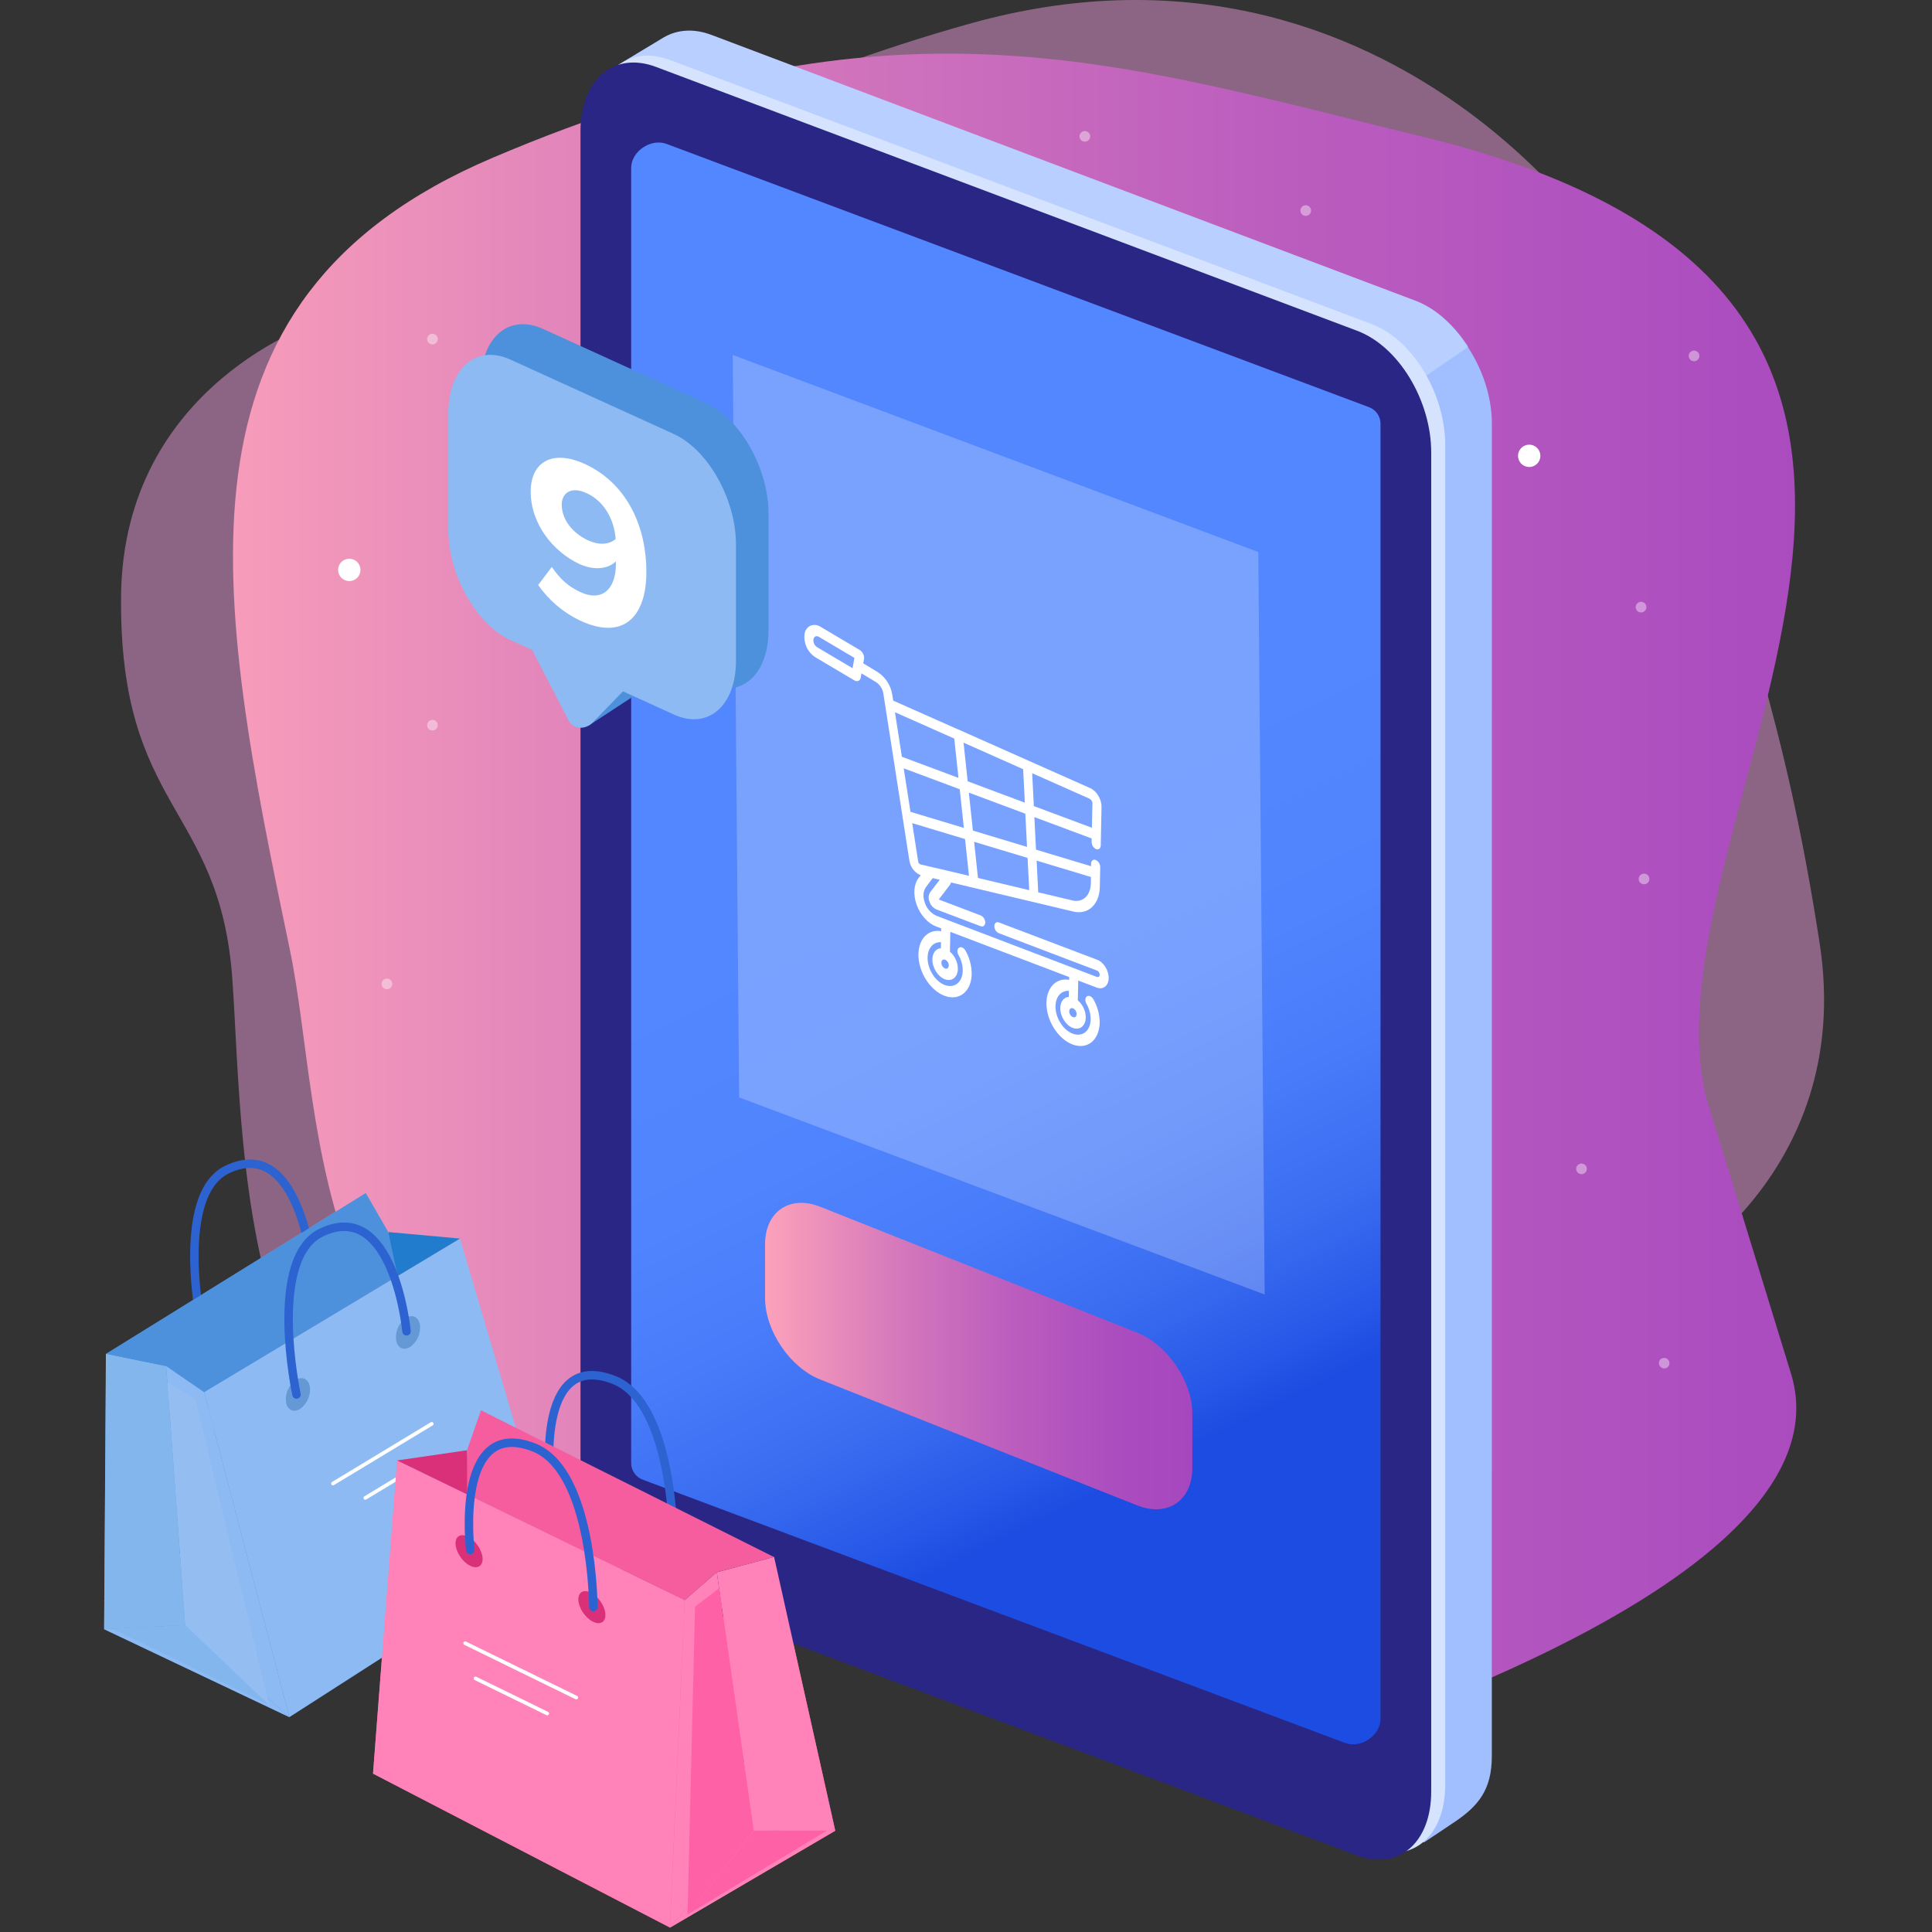 <?xml version="1.0" encoding="UTF-8"?> <svg xmlns="http://www.w3.org/2000/svg" xmlns:xlink="http://www.w3.org/1999/xlink" width="300px" height="300px" viewBox="0 0 300 300" version="1.1"><rect x="0" y="0" width="300" height="300" fill="#333333" stroke="none"/><!-- Generator: Sketch 56.3 (81716) - https://sketch.com --><title>Cart-Abandonment-Solutions-Blog-Thumbnail</title><desc>Created with Sketch.</desc><defs><linearGradient x1="0.001%" y1="50.002%" x2="100.001%" y2="50.002%" id="linearGradient-1"><stop stop-color="#FCA1BA" offset="0%"></stop><stop stop-color="#F79CBA" offset="4%"></stop><stop stop-color="#D477BC" offset="32%"></stop><stop stop-color="#BB5DBE" offset="58%"></stop><stop stop-color="#AB4DBF" offset="82%"></stop><stop stop-color="#A647BF" offset="100%"></stop></linearGradient><linearGradient x1="57.842%" y1="84.688%" x2="48.323%" y2="42.581%" id="linearGradient-2"><stop stop-color="#1C4CE1" offset="0%"></stop><stop stop-color="#2657E7" offset="7%"></stop><stop stop-color="#3A6CF1" offset="24%"></stop><stop stop-color="#477BF9" offset="44%"></stop><stop stop-color="#5084FE" offset="66%"></stop><stop stop-color="#5287FF" offset="100%"></stop></linearGradient><linearGradient x1="0.021%" y1="50.011%" x2="100%" y2="50.011%" id="linearGradient-3"><stop stop-color="#FCA1BA" offset="0%"></stop><stop stop-color="#F79CBA" offset="4%"></stop><stop stop-color="#D477BC" offset="32%"></stop><stop stop-color="#BB5DBE" offset="58%"></stop><stop stop-color="#AB4DBF" offset="82%"></stop><stop stop-color="#A647BF" offset="100%"></stop></linearGradient></defs><g id="Thumbnail" stroke="none" stroke-width="1" fill="none" fill-rule="evenodd"><rect id="Background" x="0" y="0" width="300" height="300"></rect><g id="Asset-2" transform="translate(16, 0)"><polygon id="Path" fill="#F55D9F" fill-rule="nonzero" points="45.662 226.776 56.518 225.194 58.686 218.99 104.171 241.769 113.698 284.275 88.032 299.324 41.922 275.407"></polygon><polygon id="Path" fill="#4D90DB" fill-rule="nonzero" points="0.17 252.982 28.941 266.639 69.638 240.496 55.428 192.326 44.289 191.31 40.795 185.251 0.475 210.225"></polygon><path d="M33.693,49.904 C33.693,49.904 3.07,59.494 2.796,92.681 C2.522,125.868 18.127,124.987 20.073,151.953 C22.019,178.918 20.122,244.477 76.018,233.164 C131.915,221.851 207.635,206.646 207.635,206.646 L33.693,49.904 Z" id="Path" fill="#E798D6" fill-rule="nonzero" opacity="0.5"></path><path d="M241.429,198.975 C241.429,198.975 272.198,183.121 266.55,146.445 C260.902,109.769 254.189,96.364 247.302,66.936 C240.416,37.509 198.407,-14.039 134.905,3.586 C75.758,20.005 28.882,55.859 28.882,55.859 L241.429,198.975 Z" id="Path" fill="#E798D6" fill-rule="nonzero" opacity="0.5"></path><path d="M29.034,147.607 C17.547,92.494 8.559,46.64 60.365,24.555 C123.37,-2.306 157.435,9.749 204.686,21.173 C309.617,46.55 237.991,126.975 249.009,170.674 L262.213,213.642 C267.459,231.992 243.32,249.815 204.669,265.04 C175.343,276.593 124.8,241.002 87.179,233.799 C30.575,222.968 34.519,173.913 29.034,147.607 Z" id="Path" fill="url(#linearGradient-1)" fill-rule="nonzero"></path><path d="M39.452,87.257 C39.956,87.75 40.11,88.498 39.844,89.151 C39.578,89.803 38.943,90.229 38.238,90.229 C37.533,90.229 36.899,89.803 36.632,89.151 C36.366,88.498 36.521,87.75 37.024,87.257 C37.698,86.596 38.778,86.596 39.452,87.257 L39.452,87.257 Z" id="Path" fill="#FFFFFF" fill-rule="nonzero"></path><path d="M222.678,69.551 C223.176,70.047 223.326,70.793 223.058,71.443 C222.79,72.092 222.157,72.515 221.455,72.515 C220.752,72.515 220.119,72.092 219.851,71.443 C219.583,70.793 219.734,70.047 220.232,69.551 C220.908,68.879 222.001,68.879 222.678,69.551 L222.678,69.551 Z" id="Path" fill="#FFFFFF" fill-rule="nonzero"></path><path d="M230.164,180.912 C230.488,181.236 230.488,181.761 230.164,182.084 C229.84,182.408 229.315,182.408 228.992,182.084 C228.668,181.761 228.668,181.236 228.992,180.912 C229.316,180.59 229.84,180.59 230.164,180.912 L230.164,180.912 Z" id="Path" fill="#FFFFFF" fill-rule="nonzero" opacity="0.4"></path><path d="M239.41,93.69 C239.734,94.014 239.734,94.539 239.41,94.862 C239.086,95.186 238.561,95.186 238.237,94.862 C237.913,94.539 237.913,94.014 238.237,93.69 C238.562,93.368 239.085,93.368 239.41,93.69 Z" id="Path" fill="#FFFFFF" fill-rule="nonzero" opacity="0.4"></path><path d="M44.667,152.195 C44.99,152.519 44.99,153.044 44.667,153.368 C44.343,153.691 43.818,153.691 43.494,153.368 C43.17,153.044 43.17,152.519 43.494,152.195 C43.819,151.874 44.342,151.874 44.667,152.195 Z" id="Path" fill="#FFFFFF" fill-rule="nonzero" opacity="0.4"></path><path d="M51.737,52.068 C52.059,52.392 52.058,52.916 51.735,53.239 C51.411,53.562 50.887,53.562 50.563,53.239 C50.24,52.916 50.239,52.392 50.561,52.068 C50.717,51.912 50.928,51.824 51.149,51.824 C51.37,51.824 51.581,51.912 51.737,52.068 Z" id="Path" fill="#FFFFFF" fill-rule="nonzero" opacity="0.4"></path><path d="M51.737,112.023 C52.059,112.347 52.058,112.871 51.735,113.194 C51.411,113.517 50.887,113.517 50.563,113.194 C50.24,112.871 50.239,112.347 50.561,112.023 C50.886,111.699 51.412,111.699 51.737,112.023 Z" id="Path" fill="#FFFFFF" fill-rule="nonzero" opacity="0.4"></path><path d="M242.987,211.096 C243.309,211.422 243.309,211.946 242.987,212.272 C242.658,212.57 242.153,212.557 241.839,212.243 C241.525,211.93 241.513,211.425 241.811,211.096 C242.136,210.774 242.661,210.774 242.987,211.096 Z" id="Path" fill="#FFFFFF" fill-rule="nonzero" opacity="0.4"></path><path d="M247.639,54.68 C247.961,55.004 247.96,55.528 247.637,55.851 C247.313,56.174 246.789,56.174 246.465,55.851 C246.142,55.528 246.14,55.004 246.463,54.68 C246.788,54.356 247.314,54.356 247.639,54.68 L247.639,54.68 Z" id="Path" fill="#FFFFFF" fill-rule="nonzero" opacity="0.4"></path><path d="M153.043,20.587 C153.367,20.911 153.367,21.436 153.043,21.76 C152.719,22.083 152.194,22.083 151.87,21.76 C151.546,21.436 151.546,20.911 151.87,20.587 C152.195,20.265 152.718,20.265 153.043,20.587 L153.043,20.587 Z" id="Path" fill="#FFFFFF" fill-rule="nonzero" opacity="0.4"></path><path d="M187.34,32.109 C187.664,32.432 187.664,32.957 187.34,33.281 C187.016,33.605 186.491,33.605 186.167,33.281 C185.843,32.957 185.843,32.432 186.167,32.109 C186.492,31.787 187.015,31.787 187.34,32.109 L187.34,32.109 Z" id="Path" fill="#FFFFFF" fill-rule="nonzero" opacity="0.4"></path><path d="M239.871,135.895 C240.194,136.219 240.193,136.743 239.869,137.066 C239.545,137.389 239.021,137.389 238.698,137.066 C238.374,136.743 238.373,136.219 238.695,135.895 C239.021,135.573 239.545,135.573 239.871,135.895 Z" id="Path" fill="#FFFFFF" fill-rule="nonzero" opacity="0.4"></path><path d="M215.656,65.761 C215.656,61.63 214.22,57.375 211.926,53.889 L211.985,53.851 C209.852,50.556 206.955,47.934 203.76,46.738 L94.558,5.813 C91.783,4.772 89.257,4.973 87.241,6.142 L80.622,10.328 L82.704,223.706 C82.696,223.805 82.714,223.904 82.756,223.994 C82.794,231.912 88.081,240.295 94.596,242.723 L205.137,286.075 L209.89,282.902 C213.501,280.457 215.649,277.953 215.649,272.723 L215.656,65.761 Z" id="Path" fill="#A1BFFF" fill-rule="nonzero"></path><path d="M136.63,105.434 C136.63,105.434 76.834,236.299 77.034,228.18 L80.008,10.058 L87.078,5.799 C89.16,4.592 91.713,4.38 94.478,5.421 L203.791,46.692 C206.986,47.896 209.852,50.563 211.919,53.917 L136.63,105.434 Z" id="Path" fill="#B8CFFF" fill-rule="nonzero"></path><path d="M196.835,287.022 L87.901,246.055 C81.361,243.603 76.324,235.145 76.324,227.188 L76.324,19.242 C76.324,11.296 81.489,6.864 88.032,9.316 L196.905,50.289 C203.444,52.738 208.419,61.217 208.419,69.163 L208.419,277.11 C208.419,285.059 203.378,289.471 196.835,287.022 Z" id="Path" fill="#D6E3FF" fill-rule="nonzero"></path><path d="M194.65,288.087 L85.715,247.124 C79.175,244.672 74.141,236.202 74.141,228.257 L74.141,20.31 C74.141,12.364 79.304,7.932 85.847,10.384 L194.719,51.357 C201.262,53.809 206.237,62.289 206.237,70.231 L206.237,278.182 C206.237,286.127 201.193,290.539 194.65,288.087 Z" id="Path" fill="#292685" fill-rule="nonzero"></path><path d="M198.365,65.82 C198.38,64.646 197.642,63.594 196.533,63.208 L87.509,22.349 C85.08,21.434 82.01,23.501 82.01,26.071 L82.01,206.331 L82.01,206.331 L82.01,227.168 C81.998,228.342 82.736,229.392 83.845,229.779 L192.866,270.645 C195.319,271.561 198.365,269.48 198.365,266.924 L198.365,86.664 L198.365,86.664 L198.365,65.82 Z" id="Path" fill="url(#linearGradient-2)" fill-rule="nonzero"></path><path d="M111.363,214.21 L160.585,233.757 C165.296,235.63 169.147,233.008 169.147,227.938 L169.147,219.565 C169.147,214.491 165.296,208.814 160.585,206.938 L111.363,187.384 C106.652,185.511 102.801,188.133 102.801,193.203 L102.801,201.583 C102.815,206.657 106.666,212.338 111.363,214.21 Z" id="Path" fill="url(#linearGradient-3)" fill-rule="nonzero"></path><g id="Group" opacity="0.25" transform="translate(97.486, 54.798)" fill="#F0F5FF" fill-rule="nonzero"><polygon id="Path" points="0.295 0.319 1.287 115.609 82.891 146.213 81.899 30.923"></polygon></g><path d="M93.694,106.19 L68.31,94.627 C63.009,92.199 58.669,84.503 58.669,77.494 L58.669,59.424 C58.669,52.415 63.005,48.655 68.31,51.069 L93.694,62.632 C98.999,65.06 103.335,72.756 103.335,79.765 L103.335,97.835 C103.335,104.844 98.999,108.603 93.694,106.19 Z" id="Path" fill="#4D90DB" fill-rule="nonzero"></path><path d="M92.445,106.325 L92.445,83.286 C92.445,82.044 91.675,80.677 90.738,80.251 L64.285,68.206 C64.019,68.071 63.71,68.045 63.425,68.133 L63.394,68.109 L60.157,70.276 L62.585,78.205 L62.585,92.723 C62.585,93.964 63.352,95.331 64.292,95.757 L68.535,97.689 L75.439,112.651 L85.5,106.061 L86.766,105.985 L88.466,110.06 L91.609,107.879 L91.609,107.879 C92.105,107.705 92.445,107.143 92.445,106.325 Z" id="Path" fill="#4D90DB" fill-rule="nonzero"></path><path d="M66.339,100.363 L72.31,111.916 C73.004,113.247 74.873,113.383 76.039,112.183 L81.774,106.287 L66.339,100.363 Z" id="Path" fill="#8DBAF2" fill-rule="nonzero"></path><path d="M88.643,110.955 L63.258,99.392 C57.954,96.964 53.617,89.268 53.614,82.259 L53.614,64.19 C53.614,57.18 57.95,53.421 63.255,55.835 L88.639,67.398 C93.941,69.825 98.281,77.521 98.281,84.531 L98.281,102.6 C98.284,109.595 93.947,113.369 88.643,110.955 Z" id="Path" fill="#8DBAF2" fill-rule="nonzero"></path><path d="M69.687,88.034 C70.873,89.768 72.115,91.006 74.082,91.921 C77.625,93.586 79.633,91.266 79.633,87.659 L79.633,87.16 C78.565,88.269 76.341,88.692 73.923,87.558 C69.947,85.692 66.384,81.371 66.408,76.297 C66.429,71.653 69.878,69.735 74.922,72.097 C81.611,75.239 84.4,82.134 84.369,88.883 C84.338,96.062 80.573,99.413 74.048,96.35 C71.447,95.105 69.214,93.206 67.567,90.839 L69.687,88.034 Z M75.116,76.588 C72.598,75.406 71.231,76.661 71.224,78.34 C71.224,80.879 73.163,82.901 75.279,83.889 C76.938,84.666 78.561,84.607 79.595,83.695 C79.446,81.336 78.259,78.062 75.116,76.585 L75.116,76.588 Z" id="Shape" fill="#FFFFFF" fill-rule="nonzero"></path><polygon id="Path" fill="#0C4CD1" fill-rule="nonzero" points="9.96 253.065 0 248.591 12.111 240.742"></polygon><path d="M32.497,196.939 C32.497,196.939 30.502,176.185 19.265,181.606 C10.873,185.65 15.407,206.747 15.407,206.747" id="Path" stroke="#2D62D1" stroke-width="1.316" stroke-linecap="round" stroke-linejoin="round"></path><polygon id="Path" fill="#8DBAF2" fill-rule="nonzero" points="69.638 240.496 28.937 266.605 15.681 216.142 55.421 192.291"></polygon><polygon id="Path" fill="#217CCE" fill-rule="nonzero" points="55.428 192.326 44.289 191.31 45.416 198.336"></polygon><polygon id="Path" fill="#4D90DB" fill-rule="nonzero" points="5.884 209.438 44.289 191.31 45.753 198.132 15.688 216.177"></polygon><polygon id="Path" fill="#83B6ED" fill-rule="nonzero" points="12.767 252.336 0.17 252.982 0.444 210.212 9.801 212.129"></polygon><polygon id="Path" fill="#4D90DB" fill-rule="nonzero" points="0.475 210.225 40.795 185.251 44.289 191.31 16.725 213.545"></polygon><polygon id="Path" fill="#8DBAF2" fill-rule="nonzero" points="28.941 266.639 0.17 252.982 12.767 252.336"></polygon><polygon id="Path" fill="#83B6ED" fill-rule="nonzero" points="25.784 264.742 1.478 252.916 12.767 252.336"></polygon><path d="M28.413,217.72 C28.607,218.955 29.596,219.42 30.62,218.761 C31.7,217.973 32.271,216.665 32.115,215.338 C31.917,214.106 30.928,213.642 29.905,214.297 C28.826,215.085 28.256,216.394 28.413,217.72 L28.413,217.72 Z" id="Path" fill="#6499D6" fill-rule="nonzero"></path><path d="M45.503,208.092 C45.701,209.324 46.689,209.788 47.713,209.133 C48.792,208.345 49.364,207.037 49.208,205.71 C49.01,204.479 48.021,204.01 46.998,204.669 C45.918,205.457 45.347,206.765 45.503,208.092 L45.503,208.092 Z" id="Path" fill="#6499D6" fill-rule="nonzero"></path><path d="M47.126,206.726 C47.126,206.726 45.135,185.976 33.895,191.393 C25.506,195.437 30.037,216.534 30.037,216.534" id="Path" stroke="#2D62D1" stroke-width="1.316" stroke-linecap="round" stroke-linejoin="round"></path><polygon id="Path" fill="#8DBAF2" fill-rule="nonzero" points="15.688 216.177 17.332 222.423 10.217 217.758 9.801 212.129"></polygon><polygon id="Path" fill="#8DBAF2" fill-rule="nonzero" points="28.941 266.639 12.767 252.336 10.325 217.758 16.292 218.48"></polygon><polygon id="Path" fill="#94BEF2" fill-rule="nonzero" points="25.784 264.742 12.767 252.336 9.985 214.623 14.314 217.269"></polygon><path d="M51.04,221.091 L35.702,230.365" id="Path" stroke="#FFFFFF" stroke-width="0.568" stroke-linecap="round" stroke-linejoin="round"></path><path d="M50.62,226.613 L40.722,232.595" id="Path" stroke="#FFFFFF" stroke-width="0.568" stroke-linecap="round" stroke-linejoin="round"></path><polygon id="Path" fill="#0C4CD1" fill-rule="nonzero" points="103.981 284.858 112.921 279.898 99.183 272.712"></polygon><path d="M69.461,230.192 C69.461,230.192 66.967,209.455 79.314,214.269 C88.528,217.862 88.574,239.071 88.574,239.071" id="Path" stroke="#2D62D1" stroke-width="1.316" stroke-linecap="round" stroke-linejoin="round"></path><polygon id="Path" fill="#FF82B9" fill-rule="nonzero" points="41.922 275.407 88.029 299.289 90.326 248.428 45.659 226.738"></polygon><polygon id="Path" fill="#D93079" fill-rule="nonzero" points="45.662 226.776 56.518 225.194 56.917 232.238"></polygon><polygon id="Path" fill="#F55D9F" fill-rule="nonzero" points="98.624 241.262 56.518 225.194 56.535 232.054 90.326 248.462"></polygon><polygon id="Path" fill="#FF82B9" fill-rule="nonzero" points="101.032 284.275 113.698 284.275 104.199 241.755 95.307 244.138"></polygon><polygon id="Path" fill="#F55D9F" fill-rule="nonzero" points="104.171 241.769 58.686 218.99 56.518 225.194 88.726 245.899"></polygon><polygon id="Path" fill="#FF82B9" fill-rule="nonzero" points="88.032 299.324 113.698 284.275 101.032 284.275"></polygon><polygon id="Path" fill="#FF61A6" fill-rule="nonzero" points="90.763 297.277 112.383 284.275 101.032 284.275"></polygon><path d="M78.006,250.651 C78.076,251.886 77.194,252.385 76.036,251.795 C74.877,251.206 73.878,249.714 73.808,248.469 C73.739,247.224 74.624,246.735 75.782,247.325 C76.941,247.914 77.937,249.416 78.006,250.651 Z" id="Path" fill="#D93079" fill-rule="nonzero"></path><path d="M58.936,241.96 C59.005,243.194 58.12,243.694 56.962,243.108 C55.803,242.521 54.807,241.027 54.738,239.782 C54.669,238.536 55.55,238.047 56.708,238.634 C57.867,239.22 58.863,240.725 58.936,241.96 Z" id="Path" fill="#D93079" fill-rule="nonzero"></path><path d="M57.021,240.669 C57.021,240.669 54.53,219.936 66.873,224.747 C76.088,228.343 76.133,249.551 76.133,249.551" id="Path" stroke="#2D62D1" stroke-width="1.316" stroke-linecap="round" stroke-linejoin="round"></path><polygon id="Path" fill="#FF82B9" fill-rule="nonzero" points="90.326 248.462 90.038 254.761 96.109 249.756 95.307 244.138"></polygon><polygon id="Path" fill="#FF82B9" fill-rule="nonzero" points="88.032 299.324 101.032 284.275 96.001 249.763 90.221 250.786"></polygon><polygon id="Path" fill="#FF61A6" fill-rule="nonzero" points="90.763 297.277 101.032 284.275 95.665 246.628 91.928 249.482"></polygon><path d="M56.23,255.156 L73.482,263.594" id="Path" stroke="#FFFFFF" stroke-width="0.568" stroke-linecap="round" stroke-linejoin="round"></path><path d="M57.839,260.625 L68.972,266.071" id="Path" stroke="#FFFFFF" stroke-width="0.568" stroke-linecap="round" stroke-linejoin="round"></path><path d="M151.416,152.254 L154.299,153.35 C155.298,153.732 156.134,153.073 156.155,151.883 C156.175,150.694 155.384,149.417 154.385,149.036 L139.117,143.237 C138.729,143.088 138.406,143.345 138.399,143.806 C138.396,144.276 138.667,144.705 139.093,144.905 L154.358,150.714 C154.606,150.831 154.762,151.082 154.757,151.356 C154.757,151.627 154.566,151.772 154.337,151.703 L129.403,142.197 C128.556,141.811 127.909,141.089 127.617,140.206 C127.27,139.266 127.346,138.323 127.79,137.74 L128.831,136.353 L129.917,136.609 L128.442,138.541 C128.161,138.984 128.121,139.54 128.338,140.018 C128.509,140.551 128.899,140.987 129.41,141.215 L136.272,143.823 C136.661,143.972 136.966,143.716 136.99,143.254 C136.994,142.784 136.723,142.354 136.297,142.155 L129.771,139.672 L131.461,137.455 C131.557,137.327 131.633,137.184 131.686,137.032 L147.645,140.827 L150.677,141.548 C152.963,142.092 154.725,140.442 154.781,137.716 L154.84,134.639 C154.842,134.168 154.572,133.738 154.146,133.536 C153.757,133.391 153.435,133.644 153.424,134.105 L153.424,134.508 L144.869,131.931 L144.616,126.877 L153.511,130.197 L153.511,130.751 C153.51,131.222 153.78,131.652 154.205,131.854 C154.594,132 154.899,131.747 154.923,131.286 L154.951,129.898 L154.951,129.898 L155.045,125.32 C155.065,124.124 154.299,122.837 153.31,122.39 L132.872,113.299 L132.848,113.299 L122.694,108.791 L122.551,107.886 C122.333,106.447 121.515,105.169 120.3,104.369 L118.045,103.006 L118.163,102.34 C118.202,102.07 118.158,101.794 118.038,101.549 C117.927,101.298 117.743,101.085 117.511,100.939 L111.443,97.346 C110.972,97.023 110.373,96.953 109.84,97.158 C109.337,97.413 108.995,97.903 108.931,98.462 C108.758,99.881 109.407,101.274 110.603,102.055 L116.671,105.649 C116.717,105.678 116.766,105.703 116.817,105.721 C116.994,105.8 117.199,105.787 117.366,105.686 C117.532,105.585 117.638,105.409 117.649,105.215 L117.767,104.56 L120.012,105.905 C120.638,106.318 121.059,106.977 121.171,107.719 L124.668,130.169 L124.668,130.169 L125.205,133.62 C125.34,134.596 125.959,135.439 126.85,135.86 C126.892,135.877 126.934,135.891 126.978,135.902 L126.631,136.342 C125.882,137.327 125.771,138.919 126.343,140.504 C126.916,142.089 128.078,143.369 129.355,143.858 L130.142,144.16 L130.142,144.597 C128.189,144.25 126.673,145.706 126.614,148.134 C126.562,150.843 128.373,153.753 130.652,154.62 C132.931,155.487 134.815,153.988 134.881,151.28 C134.89,149.988 134.556,148.717 133.913,147.597 C133.66,147.156 133.219,146.958 132.921,147.156 C132.623,147.354 132.574,147.871 132.845,148.314 C133.273,149.052 133.497,149.89 133.493,150.742 C133.459,152.532 132.206,153.517 130.701,152.951 C129.195,152.386 128.002,150.458 128.036,148.668 C128.068,147.166 128.952,146.24 130.118,146.303 L130.101,147.243 C129.348,147.298 128.8,147.936 128.782,148.953 C128.754,150.25 129.622,151.644 130.711,152.057 C131.8,152.469 132.709,151.755 132.737,150.458 C132.729,149.429 132.28,148.454 131.506,147.777 L131.565,144.694 L150.018,151.713 L150.018,152.15 C148.064,151.803 146.548,153.26 146.493,155.688 C146.437,158.397 148.248,161.306 150.528,162.177 C152.807,163.047 154.691,161.542 154.76,158.834 C154.763,157.541 154.422,156.271 153.771,155.154 C153.522,154.713 153.077,154.516 152.783,154.713 C152.488,154.911 152.453,155.428 152.703,155.872 C153.133,156.608 153.358,157.447 153.355,158.299 C153.32,160.089 152.068,161.074 150.562,160.505 C149.057,159.936 147.86,158.012 147.898,156.222 C147.926,154.72 148.814,153.794 149.979,153.857 L149.959,154.797 C149.209,154.852 148.661,155.49 148.64,156.506 C148.616,157.803 149.483,159.198 150.573,159.61 C151.662,160.023 152.571,159.309 152.595,158.012 C152.59,156.982 152.141,156.005 151.364,155.331 L151.426,152.247 L151.416,152.254 Z M110.881,100.498 C110.473,100.233 110.252,99.757 110.312,99.274 C110.332,99.083 110.449,98.916 110.621,98.83 C110.754,98.775 110.904,98.775 111.037,98.83 C111.081,98.847 111.124,98.868 111.165,98.892 L116.671,102.156 L116.387,103.762 L110.881,100.498 Z M135.86,136.328 L135.259,130.713 L143.561,133.214 L143.815,138.222 L135.86,136.328 Z M153.4,136.179 L153.383,137.178 C153.345,139.061 152.127,140.199 150.552,139.824 L145.213,138.555 L144.966,133.637 L153.4,136.179 Z M143.475,131.504 L135.072,128.972 L134.441,123.076 L143.214,126.35 L143.475,131.504 Z M124.328,119.306 L133.025,122.553 L133.67,128.56 L125.379,126.059 L124.328,119.306 Z M142.874,119.438 L143.138,124.64 L134.26,121.318 L133.618,115.318 L142.874,119.438 Z M153.629,124.772 L153.553,128.535 L144.533,125.168 L144.276,120.066 L153.171,124.016 C153.451,124.161 153.629,124.447 153.636,124.762 L153.629,124.772 Z M132.179,114.683 L132.831,120.791 L124.043,117.51 L122.968,110.594 L132.179,114.683 Z M126.576,133.779 L125.65,127.817 L133.851,130.287 L134.461,135.995 L131.048,135.184 L131.048,135.184 L128.387,134.566 L128.387,134.566 L126.93,134.22 C126.736,134.155 126.6,133.982 126.583,133.779 L126.576,133.779 Z M130.739,150.382 C130.393,150.217 130.175,149.866 130.18,149.483 C130.18,149.109 130.451,148.901 130.767,149.022 C131.111,149.188 131.329,149.538 131.325,149.92 C131.318,150.295 131.055,150.52 130.739,150.382 Z M150.593,157.939 C150.249,157.771 150.031,157.42 150.035,157.037 C150.035,156.662 150.306,156.454 150.621,156.576 C150.966,156.741 151.184,157.092 151.18,157.474 C151.173,157.849 150.913,158.057 150.593,157.939 L150.593,157.939 Z" id="Shape" fill="#FFFFFF" fill-rule="nonzero"></path></g></g></svg> 